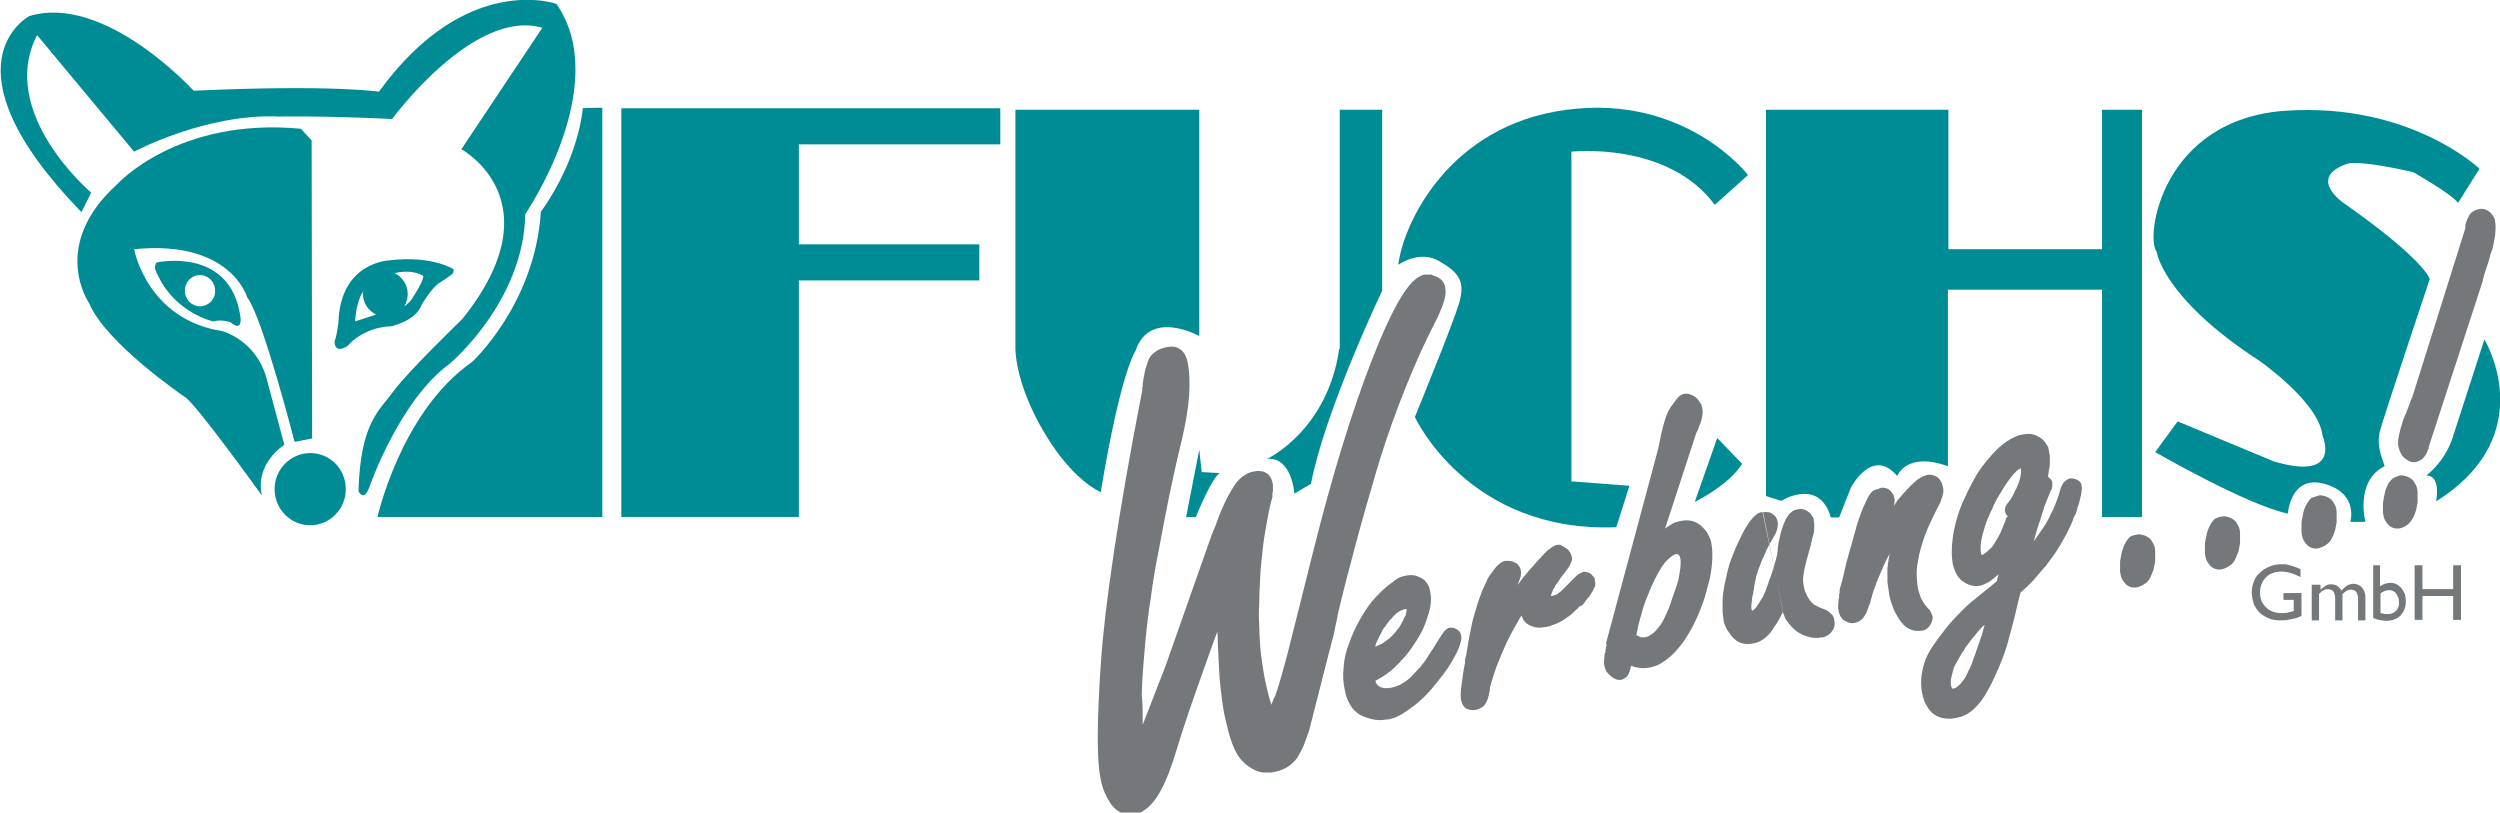 <?xml version="1.0" encoding="utf-8"?>
<!-- Generator: Adobe Illustrator 22.1.0, SVG Export Plug-In . SVG Version: 6.00 Build 0)  -->
<svg version="1.1" id="Ebene_1" xmlns="http://www.w3.org/2000/svg" xmlns:xlink="http://www.w3.org/1999/xlink" x="0px" y="0px"
	 viewBox="0 0 512.6 166.6" style="enable-background:new 0 0 512.6 166.6;" xml:space="preserve">
<style type="text/css">
	.st0{fill:#FFFFFF;}
	.st1{fill:#008C95;}
	.st2{fill-rule:evenodd;clip-rule:evenodd;fill:#75787B;}
	.st3{fill:#75787B;}
</style>
<g>
	<g>
		<path class="st1" d="M86.5,62.4c0,0,2.1-3.5,3.6-4.4c0,0,2.5-1.6,2.7-1.9c0.3-0.3,0.2-0.9,0.2-0.9c0,0-4.4-2.9-13.3-1.8
			c0,0-9.9,0.4-10.3,12.6c0,0-0.4,3.4-0.8,3.9c0,0-0.2,2.9,2.7,1c0,0,3-3.8,8.9-4C80.1,66.9,85.3,65.9,86.5,62.4z M86.8,56.6
			C86.9,56.2,86.8,56.6,86.8,56.6C86.8,56.6,86.8,56.6,86.8,56.6c0,0.1,0,0.3-0.1,0.5c-0.2,1.1-2,3.8-2,3.8
			c-0.4,0.8-1.1,1.4-1.8,1.9c0.4-0.7,0.7-1.6,0.7-2.5c0-1.9-1.1-3.5-2.7-4.3C84.9,55.1,86.8,56.6,86.8,56.6z M72.8,65.9
			c0.2-2.8,0.8-4.8,1.6-6.1c0,0.1,0,0.3,0,0.4c0,1.9,1.1,3.5,2.7,4.3C75.2,65.1,72.8,65.9,72.8,65.9z"/>
		<path class="st1" d="M63.6,92.9c-4,0-7.3,3.3-7.3,7.4c0,4.1,3.3,7.4,7.3,7.4c4,0,7.3-3.3,7.3-7.4C70.9,96.2,67.7,92.9,63.6,92.9z"
			/>
		<path class="st1" d="M110.9,43.4c-1.2,19-14.1,30.8-14.1,30.8C82.2,84.4,77.4,106,77.4,106h46.1l0-83.9c0,0-4,0-4,0.1
			C118.2,33.9,110.9,43.4,110.9,43.4z"/>
		<path class="st1" d="M58.3,91.2l-3.7-13.8c-2.2-7.7-9-9.5-9-9.5c-15.5-2.4-18.1-16.8-18.1-16.8c19.9-2,23.2,9.9,23.2,9.9
			c3.1,3.9,9.7,29.6,9.7,29.6l3.6-0.7l-0.1-61.1l-2.2-2.4c-25.2-2.4-37.6,11.3-37.6,11.3C10,50.4,18.3,62.2,18.3,62.2
			c3.4,8.2,19.6,19.2,19.6,19.2c2,1,15.8,20.2,15.8,20.2C52.2,95,58.3,91.2,58.3,91.2z"/>
		<path class="st1" d="M32.2,53.8c0,0-0.2,0-0.4,0.7c-0.2,0.7,0.7,2.2,0.7,2.2c3.6,7.5,11.2,9.2,11.2,9.2c1.9-0.5,3.6,0.2,3.6,0.2
			c2.5,2.1,2-1.1,2-1.1C47.3,50.5,32.2,53.8,32.2,53.8z M41,62.8c-1.7,0-3.1-1.4-3.1-3.2c0-1.8,1.4-3.2,3.1-3.2
			c1.7,0,3.1,1.4,3.1,3.2C44.2,61.3,42.8,62.8,41,62.8z"/>
		<path class="st1" d="M92.3,74.5c0,0,15.1-12.7,15.4-30.6c0,0,18-26.3,6.4-43.1c0,0-18.5-6.7-36.4,18c0,0-9.6-1.5-38-0.2
			c0,0-18.2-20-33.7-15.3c0,0-18.7,9.9,10.7,40.2l2-4c0,0-19.3-16.3-11.1-32.3l19.9,23.9c0,0,14.7-7.9,29.8-7.2
			c0,0,8.5-0.2,23.1,0.5c0,0,16.7-22.8,30.8-18.7L94.6,30.6c0,0,19.6,10.6,0.2,34.8c0,0-11.2,10.8-14.1,14.8
			c-2.9,4-6.8,6.4-7.2,20.5c0,0,1,2.3,2.2-0.7C75.7,99.9,81.9,82,92.3,74.5z"/>
		<path class="st1" d="M431.1,51.1h-31.6V22.5h-37.4v79.2l3.1,1c0,0,7.8-4.9,10.2,3.4h1.7l2.4-6.1c0,0,4.4-8.5,9.5-2.4
			c0,0,1.9-5.1,10.4-2V59.4h31.6V106h8.2V22.5h-8.2V51.1z"/>
		<path class="st1" d="M321.3,22.5C297,25.6,287.7,46,286.7,54.3c0,0,4.4-3.2,8.5-0.7c4.1,2.4,5.3,4.2,3.9,8.8
			c-1.4,4.6-9,23.1-9,23.1s10.9,23.8,41.3,22.6l2.7-8.5l-11.9-0.9l0-67.6c0,0,19.7-2.2,29.4,10.9l6.8-6.1
			C358.4,35.8,345.6,19.3,321.3,22.5z"/>
		<path class="st1" d="M488,88.3c1-3.6,10.2-31.1,10.2-31.1c0,0-1-3.9-17.7-15.6c0,0-7.5-5.1,0.7-8c0,0,1.7-1,13.6,1.7
			c0,0,7.8,4.4,9.2,6.3l4.4-7c0,0-14.2-13.6-39.7-11.9c-25.5,1.7-28.9,26-26.5,28.9c0,0,1.2,9.5,21.1,22.4c0,0,12.2,8.5,12.9,15.3
			c0,0,4.2,9.5-10,5.3l-19.7-8.2l-4.6,6.3c0,0,18.9,10.9,27.2,12.6c0,0,0.5-8,7.5-6.1c7.1,2,5.3,7.8,5.3,7.8l3.1,0
			c0,0-2.2-8.3,3.9-11.4C489.2,95.6,487,91.9,488,88.3z"/>
		<path class="st1" d="M509.4,69.6L502.8,90c-1.7,4.9-5.3,7.5-5.3,7.5c3.1,0,2,5.3,2,5.3C521.3,89.1,509.4,69.6,509.4,69.6z"/>
		<path class="st1" d="M245.9,92.2l-2.7,13.8l2,0c0,0,3.2-8,4.9-9l-3.7-0.2L245.9,92.2z"/>
		<polygon class="st1" points="127.4,106 163.8,106 163.8,57.5 200.8,57.5 200.8,50.1 163.8,50.1 163.8,29.6 205.1,29.6 205.1,22.2 
			127.4,22.2 		"/>
		<path class="st1" d="M245.9,22.5h-37.7V71c0,0-0.4,7.2,6.1,18c5.8,9.7,11.4,11.9,11.4,11.9c4.1-24.8,7.1-28.9,7.1-28.9
			c2.9-8.8,13.1-3.1,13.1-3.1V22.5z"/>
		<path class="st1" d="M347.5,102.9c0,0,7-3.4,9.7-7.8l-5.1-5.3L347.5,102.9z"/>
		<path class="st1" d="M274.6,71.5c-2.4,16.8-14.8,22.6-14.8,22.6c5.1-0.5,5.6,7.1,5.6,7.1l3.4-2c2.9-15.1,14.6-39.6,14.6-39.6V22.5
			h-8.7V71.5z"/>
	</g>
	<path class="st2" d="M494.5,81.8l10.9-34.7l0.1-0.4c0-0.1,0-0.1,0-0.2c0-0.1,0-0.1,0-0.2l0-0.2c0.1-0.3,0.2-0.6,0.3-0.9v0
		c0.1-0.3,0.3-0.6,0.4-0.9v0c0.2-0.4,0.5-0.7,0.8-0.9c0.3-0.2,0.7-0.4,1.2-0.5l0,0c0.4-0.1,0.8-0.1,1.2,0l0,0
		c0.4,0.1,0.8,0.3,1.1,0.6l0,0c0.3,0.2,0.5,0.5,0.7,0.8c0.2,0.3,0.3,0.6,0.4,0.9l0,0.1l0,0.1l0,0.1c0.1,0.4,0.1,0.8,0.1,1.3
		c0,0.4-0.1,0.9-0.1,1.5c-0.1,0.5-0.2,1-0.3,1.6c-0.1,0.5-0.2,1.1-0.4,1.6l-0.1,0.2c0,0.1-0.1,0.2-0.1,0.3l0,0
		c0,0.1-0.1,0.2-0.1,0.3l0,0l-0.1,0.4l0,0l-0.1,0.4l0,0c-0.1,0.3-0.2,0.8-0.4,1.3c-0.2,0.5-0.3,0.9-0.4,1.2l0,0
		c-0.1,0.3-0.2,0.7-0.3,1c-0.1,0.3-0.2,0.6-0.2,0.8l0,0.1L498,91.6c0,0.1,0,0.1,0,0.1l0,0c0,0.1,0,0.1,0,0.2l0,0
		c0,0.1,0,0.1-0.1,0.2l0,0c-0.1,0.2-0.2,0.5-0.3,0.7c-0.1,0.2-0.2,0.5-0.4,0.7l0,0c-0.4,0.6-1,1-1.7,1.2h0c-0.4,0.1-0.8,0.1-1.1,0
		c-0.4-0.1-0.7-0.3-1-0.5c-0.3-0.2-0.5-0.4-0.7-0.6l0,0c-0.2-0.2-0.4-0.5-0.5-0.8l0,0l-0.1-0.2l0,0c-0.1-0.1-0.1-0.2-0.1-0.3l0,0
		c0-0.1-0.1-0.2-0.1-0.3h0c0-0.1-0.1-0.2-0.1-0.3c-0.1-0.3-0.1-0.7-0.1-1.2c0-0.4,0.1-0.8,0.2-1.3c0.1-0.4,0.2-0.9,0.3-1.3
		c0.1-0.4,0.3-0.8,0.4-1.3c0-0.1,0.1-0.2,0.1-0.4l0,0c0-0.1,0.1-0.3,0.2-0.4c0-0.1,0.1-0.2,0.1-0.3h0c0-0.1,0.1-0.2,0.1-0.3l0.1-0.2
		c0.2-0.3,0.3-0.7,0.4-1c0.1-0.3,0.3-0.7,0.4-1c0.1-0.2,0.2-0.5,0.3-0.9c0.1-0.2,0.2-0.4,0.2-0.6L494.5,81.8z M492,97.5
		c0.4-0.1,0.8,0,1.2,0.1c0.4,0.1,0.8,0.3,1.1,0.5c0.3,0.2,0.6,0.5,0.8,0.9l0,0c0.2,0.3,0.4,0.7,0.5,1.1c0,0.2,0.1,0.4,0.1,0.7l0,0
		c0,0.2,0,0.5,0,0.7c0,0.2,0,0.5,0,0.7l0,0l0,0.7l0,0.1c-0.1,0.5-0.2,1.1-0.3,1.6c-0.2,0.5-0.3,1-0.6,1.5l0,0
		c-0.6,1.2-1.5,1.9-2.6,2.2c-0.4,0.1-0.9,0.1-1.3,0c-0.4-0.1-0.8-0.3-1.1-0.6c-0.3-0.3-0.5-0.6-0.7-0.9l0,0
		c-0.2-0.3-0.3-0.7-0.4-1.1v0c0-0.2-0.1-0.4-0.1-0.6c0-0.2,0-0.5,0-0.8c0-0.3,0-0.6,0-0.8c0-0.3,0-0.6,0.1-0.9l0-0.1
		c0.1-0.5,0.2-1,0.3-1.5l0,0c0.1-0.5,0.3-1,0.5-1.4c0.2-0.6,0.6-1,1-1.4C490.9,97.9,491.4,97.7,492,97.5L492,97.5z M438.2,109.6
		c0.4-0.1,0.8,0,1.2,0.1c0.4,0.1,0.8,0.3,1.1,0.5c0.3,0.2,0.6,0.5,0.8,0.9c0.2,0.3,0.4,0.7,0.5,1.1c0,0.2,0.1,0.4,0.1,0.7h0
		c0,0.2,0,0.5,0,0.7l0,0.7c0,0.2,0,0.5,0,0.7l0,0.1c-0.1,0.5-0.2,1.1-0.3,1.6l0,0c-0.2,0.5-0.4,1-0.6,1.5c-0.3,0.6-0.6,1.1-1.1,1.4
		c-0.5,0.4-1,0.6-1.6,0.8c-0.4,0.1-0.9,0.1-1.3,0c-0.4-0.1-0.8-0.3-1.1-0.6c-0.3-0.3-0.5-0.6-0.7-0.9v0c-0.2-0.3-0.3-0.7-0.4-1.1
		l0,0c0-0.2-0.1-0.4-0.1-0.6c0-0.2,0-0.5,0-0.8c0-0.3,0-0.6,0-0.9c0-0.3,0-0.6,0.1-0.9l0-0.1c0.1-0.5,0.2-1,0.3-1.5h0
		c0.2-0.5,0.3-1,0.6-1.5c0.3-0.6,0.6-1,1-1.4C437,109.9,437.5,109.7,438.2,109.6L438.2,109.6z M455.6,105.9c0.4-0.1,0.8,0,1.2,0.1
		c0.4,0.1,0.8,0.3,1.1,0.5c0.3,0.2,0.6,0.5,0.8,0.9c0.2,0.3,0.4,0.7,0.5,1.1c0,0.2,0.1,0.4,0.1,0.7c0,0.2,0,0.5,0,0.7
		c0,0.2,0,0.5,0,0.7v0l0,0.7l0,0.1c-0.1,0.5-0.2,1.1-0.3,1.6l0,0c-0.2,0.5-0.4,1-0.6,1.5c-0.3,0.6-0.6,1.1-1.1,1.4
		c-0.5,0.4-1,0.6-1.6,0.8c-0.4,0.1-0.9,0.1-1.3,0c-0.4-0.1-0.8-0.3-1.1-0.6c-0.3-0.3-0.5-0.6-0.7-0.9c-0.2-0.3-0.3-0.7-0.4-1.1v0
		c0-0.2-0.1-0.4-0.1-0.6c0-0.2,0-0.5,0-0.8c0-0.3,0-0.6,0-0.9c0-0.3,0-0.6,0.1-0.9l0-0.1c0.1-0.5,0.2-1,0.3-1.5l0,0
		c0.2-0.5,0.3-1,0.6-1.5c0.3-0.6,0.6-1,1-1.4l0,0C454.5,106.2,454.9,106,455.6,105.9L455.6,105.9z M475.4,101.6
		c0.4-0.1,0.8,0,1.2,0.1c0.4,0.1,0.8,0.3,1.1,0.5c0.3,0.2,0.6,0.5,0.8,0.9l0,0c0.2,0.3,0.4,0.7,0.5,1.1c0,0.2,0.1,0.4,0.1,0.7
		c0,0.2,0,0.5,0,0.7c0,0.2,0,0.4,0,0.7l0,0c0,0.2,0,0.5,0,0.7l0,0.1c-0.1,0.5-0.2,1.1-0.3,1.6l0,0c-0.2,0.5-0.3,1-0.6,1.5l0,0
		c-0.3,0.6-0.6,1.1-1.1,1.4c-0.5,0.4-1,0.6-1.6,0.8c-0.4,0.1-0.9,0.1-1.3,0c-0.4-0.1-0.8-0.3-1.1-0.6c-0.3-0.3-0.5-0.6-0.7-0.9l0,0
		c-0.2-0.3-0.3-0.7-0.4-1.1v0c0-0.2-0.1-0.4-0.1-0.6c0-0.2,0-0.5,0-0.8c0-0.3,0-0.6,0-0.9c0-0.3,0-0.6,0.1-0.9l0-0.1
		c0.1-0.5,0.2-1,0.3-1.5c0.1-0.5,0.3-1,0.6-1.5c0.3-0.6,0.6-1,1-1.4C474.3,102,474.8,101.8,475.4,101.6L475.4,101.6z M234.4,77.8
		L234.4,77.8L234.4,77.8L234.4,77.8z M234.4,77.8L234.4,77.8L234.4,77.8L234.4,77.8L234.4,77.8L234.4,77.8z M234.4,77.8L234.4,77.8
		L234.4,77.8L234.4,77.8z M234.4,77.8L234.4,77.8L234.4,77.8L234.4,77.8z M234.3,148.6l4.7-12.1h0l9.4-26.7l0,0l0.4-1l0,0l0.5-1.2
		l0,0l0.5-1.4l0,0l0.6-1.5l0,0c0.4-0.9,0.8-1.8,1.2-2.6c0.4-0.8,0.9-1.6,1.4-2.4c0.5-0.8,1.1-1.5,1.8-2c0.7-0.5,1.4-0.9,2.2-1
		c0.5-0.1,1-0.2,1.4-0.1c0.5,0,0.9,0.2,1.3,0.4c0.6,0.4,1,1,1.2,1.9c0.1,0.3,0.1,0.6,0.1,1c0,0.2,0,0.4,0,0.7h0c0,0.2,0,0.3-0.1,0.5
		c0,0.2,0,0.4,0,0.7l0,0c0,0.2,0,0.3-0.1,0.4c0,0.1,0,0.2-0.1,0.4h0c-0.4,1.5-0.7,3.1-1,4.8c-0.3,1.7-0.6,3.4-0.8,5.3
		c-0.2,1.8-0.4,3.6-0.5,5.5c-0.1,1.9-0.2,3.7-0.2,5.6v0c-0.1,1.5-0.1,3,0,4.4c0,1.4,0.1,2.9,0.2,4.3c0.1,1.4,0.3,2.8,0.5,4.1
		c0.2,1.3,0.4,2.6,0.7,3.8l0.4,1.7c0.1,0.3,0.1,0.5,0.2,0.8v0c0.1,0.2,0.1,0.5,0.2,0.7l0.3,0.9c0.1-0.3,0.2-0.6,0.3-0.8
		c0.1-0.4,0.3-0.7,0.5-1.1c0.5-1.4,1-3.1,1.5-4.9c0.5-1.9,1.1-3.9,1.6-6.1c0.6-2.2,1.2-4.9,2-7.9v0l2.6-10.4
		c3.9-15.6,7.9-28.7,12.1-39.5c2.1-5.4,4-9.5,5.7-12.4c1.8-3.1,3.5-4.8,5.1-5.1l0,0c0.1,0,0.2,0,0.3,0l0.4,0c0.2,0,0.4,0,0.6,0
		c0.2,0,0.3,0.1,0.5,0.2c0.2,0.1,0.4,0.1,0.6,0.2c0.2,0.1,0.4,0.2,0.7,0.4c0.3,0.2,0.5,0.4,0.7,0.7c0.2,0.3,0.3,0.6,0.4,1l0,0
		c0.1,0.4,0.1,0.8,0.1,1.2c0,0.4-0.1,0.9-0.2,1.3c-0.1,0.5-0.3,1-0.5,1.6c-0.2,0.5-0.5,1.2-0.8,1.9l0,0l-2.1,4.2l0,0
		c-2.2,4.5-4.1,9.1-5.9,13.8c-1.8,4.7-3.4,9.4-4.8,14.2c-1.4,4.8-2.8,9.6-4.1,14.5c-1.3,4.9-2.6,9.7-3.7,14.5
		c-0.1,0.6-0.2,1.3-0.4,2c-0.1,0.6-0.3,1.3-0.4,2c-0.2,0.8-0.4,1.4-0.5,1.9c-0.1,0.5-0.3,1.1-0.5,1.9l0,0l-3.8,14.9
		c-0.1,0.5-0.3,1.3-0.5,1.7c-0.3,0.9-0.6,1.7-0.9,2.5c-0.4,0.8-0.8,1.6-1.2,2.3c-0.5,0.8-1.2,1.4-2,2h0c-0.8,0.5-1.8,0.9-2.9,1.1
		c-0.1,0-0.3,0.1-0.5,0.1l0,0c-0.2,0-0.3,0-0.5,0c-0.2,0-0.3,0-0.5,0l0,0c-0.2,0-0.3,0-0.5,0c-0.8,0-1.5-0.3-2.3-0.7
		c-0.7-0.4-1.5-0.9-2.2-1.7c-0.8-0.8-1.4-1.9-2-3.4c-0.6-1.5-1-3.3-1.5-5.4c-0.3-1.2-0.5-2.7-0.7-4.2h0c-0.2-1.6-0.4-3.2-0.5-5
		c-0.1-1.8-0.2-3.8-0.3-6c0-0.8,0-1.6-0.1-2.5c-1.7,4.6-3.1,8.7-4.4,12.3c-1.7,4.8-3,8.8-4,12.1c-1,3.3-2,6-3.1,8
		c-1.1,2.1-2.3,3.5-3.6,4.3c-0.1,0.1-0.2,0.1-0.3,0.2l0,0c-0.1,0.1-0.2,0.1-0.4,0.2v0c-0.1,0.1-0.3,0.1-0.4,0.1h0
		c-0.1,0-0.3,0.1-0.4,0.1c-1.1,0.2-2,0.2-2.9-0.1c-0.9-0.3-1.6-0.9-2.2-1.7c-0.5-0.7-1-1.6-1.4-2.5c-0.4-0.9-0.7-2-0.9-3.2
		c-0.7-3.5-0.7-11.2,0.1-23.1c0.4-6,1.3-13.7,2.7-23c1.4-9.3,3.3-20.4,5.8-33.1c0-0.1,0-0.2,0-0.4l0,0c0-0.2,0-0.3,0.1-0.4l0,0
		l0-0.3l0-0.3l0-0.1l0.1-0.4l0-0.2c0.1-0.7,0.3-1.4,0.4-2.1c0.2-0.7,0.4-1.3,0.6-1.9l0,0c0.3-0.8,0.8-1.4,1.4-1.8
		c0.6-0.5,1.4-0.8,2.3-1c0.6-0.1,1.1-0.2,1.6-0.1c0.6,0.1,1,0.3,1.4,0.6c0.4,0.3,0.7,0.7,0.9,1.1c0.2,0.4,0.4,0.9,0.5,1.4
		c0.4,2,0.5,4.4,0.3,7.1c-0.2,2.6-0.7,5.6-1.5,9c-0.8,3.2-1.6,6.8-2.4,10.6c-0.8,3.9-1.6,8-2.4,12.4v0c-0.6,2.9-1.1,5.9-1.5,9
		c-0.5,3.1-0.9,6.4-1.2,9.7c-0.3,3.4-0.6,6.8-0.7,10.4C234.3,144.1,234.3,146.3,234.3,148.6z M282,132.6c0.5-0.2,1-0.5,1.5-0.7
		c0.6-0.4,1.1-0.8,1.6-1.2c0.5-0.5,1-1,1.4-1.6l0,0c0.1-0.1,0.1-0.1,0.2-0.2c0.1-0.1,0.1-0.2,0.2-0.3c0.2-0.3,0.3-0.5,0.5-0.8
		c0-0.1,0.1-0.3,0.2-0.4c0.1-0.2,0.2-0.3,0.2-0.5l0,0l0.2-0.4h0l0.2-0.3c0-0.1,0.1-0.3,0.1-0.4c0-0.1,0-0.3,0.1-0.5
		c0-0.1,0-0.2,0-0.3l0-0.1c-0.1,0-0.3,0-0.4,0c-0.2,0.1-0.5,0.2-0.8,0.3c-0.6,0.3-1.2,0.8-1.7,1.4c-0.1,0.2-0.3,0.3-0.4,0.4
		c-0.1,0.2-0.3,0.3-0.4,0.5c-0.1,0.2-0.2,0.3-0.4,0.5l0,0c-0.1,0.2-0.2,0.4-0.3,0.5l-0.1,0.1c-0.1,0.1-0.2,0.2-0.3,0.4
		c-0.1,0.1-0.2,0.3-0.2,0.4l0,0c-0.1,0.2-0.2,0.3-0.3,0.6c-0.1,0.2-0.2,0.3-0.3,0.5l0,0c-0.2,0.5-0.4,0.9-0.6,1.3
		C282.1,132.1,282,132.3,282,132.6z M288.4,118c0.7-0.1,1.2-0.1,1.7,0c0.5,0.1,0.8,0.3,1.3,0.5c0.5,0.3,0.9,0.6,1.2,1.1v0
		c0.3,0.4,0.5,0.9,0.6,1.5c0.1,0.5,0.2,1,0.2,1.5c0,0.5,0,1.1-0.1,1.6c-0.1,0.6-0.2,1.1-0.4,1.7c-0.2,0.6-0.4,1.2-0.6,1.8l0,0
		c-0.4,1.1-1,2.3-1.7,3.4c-0.7,1.1-1.5,2.3-2.4,3.4l0,0c-1,1.1-2,2.2-3.1,3.1c-1,0.8-2,1.4-3.1,2c0.1,0.3,0.2,0.6,0.4,0.8
		c0.2,0.2,0.4,0.4,0.7,0.5c0.3,0.1,0.6,0.2,1,0.2c0.4,0,0.8,0,1.2-0.1c0.8-0.2,1.5-0.4,2.1-0.8c0.7-0.4,1.3-0.8,1.9-1.4
		c0.6-0.6,1.2-1.3,1.8-1.9c0.5-0.7,1.1-1.3,1.5-2l0,0c0.4-0.7,0.8-1.3,1.3-2c0.4-0.7,0.8-1.3,1.1-1.8l0,0c0.4-0.6,0.7-1.1,1-1.5
		c0.4-0.5,0.8-0.8,1.2-0.9l0,0l0.1,0l0,0l0,0l0.2,0c0.2,0,0.5,0,0.7,0.1l0,0c0.2,0.1,0.4,0.2,0.6,0.3l0,0c0.3,0.2,0.5,0.4,0.6,0.6
		l0,0c0.1,0.2,0.2,0.5,0.2,0.8l0,0c0.1,0.4,0,0.9-0.2,1.5c-0.1,0.5-0.4,1.1-0.7,1.8c-0.3,0.6-0.7,1.3-1.1,2
		c-0.4,0.7-0.9,1.4-1.4,2.1l0,0c-0.4,0.6-0.9,1.1-1.3,1.7c-0.5,0.6-0.9,1.1-1.4,1.7c-0.5,0.6-1,1.1-1.6,1.7l0,0
		c-0.5,0.5-1.1,1-1.7,1.5l0,0c-0.9,0.7-1.8,1.3-2.7,1.9c-0.5,0.3-1,0.5-1.4,0.7c-0.5,0.2-1,0.3-1.4,0.4l-0.1,0h0l-0.1,0l-0.1,0
		c-1,0.2-2,0.2-2.9,0c-0.9-0.2-1.8-0.5-2.6-0.9c-0.8-0.5-1.5-1.1-2-2c-0.5-0.8-0.9-1.7-1.1-2.8c-0.4-1.7-0.5-3.4-0.3-5
		c0.1-1.7,0.5-3.4,1.2-5.1c0.6-1.7,1.3-3.2,2.1-4.6c0.8-1.4,1.6-2.7,2.6-3.9l0,0c0.6-0.7,1.2-1.3,1.7-1.8c0.6-0.6,1.2-1.1,1.7-1.5
		c0.3-0.2,0.5-0.4,0.7-0.5c0.7-0.6,1.1-0.9,2-1.2l0.1,0L288.4,118z M323.8,124.4c-0.2,0.2-0.4,0.5-0.7,0.7c-0.5,0.5-0.9,0.9-1.5,1.3
		c-0.5,0.4-1.1,0.8-1.7,1.1c-0.5,0.3-1.1,0.5-1.7,0.7c-0.1,0-0.2,0.1-0.2,0.1l0,0c-0.1,0.1-0.3,0.1-0.4,0.1h0l-0.4,0.1
		c-0.6,0.1-1.1,0.2-1.6,0.2c-0.5,0-1-0.1-1.5-0.3c-0.6-0.2-1.1-0.5-1.5-1v0c-0.3-0.3-0.5-0.8-0.6-1.2c-0.3,0.4-0.6,0.9-0.8,1.3l0,0
		c-0.8,1.4-1.6,2.8-2.3,4.3c-0.7,1.5-1.3,3-1.9,4.5c-0.6,1.5-1,3-1.5,4.6l0,0.1c0,0,0,0.1,0,0.2h0c0,0.1,0,0.1,0,0.2
		c0,0.2-0.1,0.4-0.1,0.5c0,0.1-0.1,0.3-0.1,0.4c-0.1,0.3-0.1,0.6-0.2,0.9l0,0c-0.1,0.3-0.3,0.6-0.4,0.9c-0.2,0.4-0.5,0.7-0.8,0.9
		c-0.3,0.2-0.7,0.4-1.1,0.5h0c-0.3,0.1-0.7,0.1-1,0.1c-0.3,0-0.6-0.1-0.9-0.2c-0.7-0.3-1.1-0.9-1.3-1.8c-0.1-0.3-0.1-0.8-0.1-1.4
		c0-0.5,0.1-1.2,0.2-1.9c0.1-0.7,0.2-1.4,0.3-2.2c0.1-0.6,0.2-1.4,0.4-2.2c0-0.1,0-0.2,0-0.3c0-0.2,0-0.3,0-0.4v0
		c0-0.1,0.1-0.3,0.1-0.4c0-0.1,0.1-0.2,0.1-0.3c0.1-0.6,0.2-1.2,0.3-1.8c0.1-0.6,0.2-1.2,0.3-1.8l0.3-1.5v0l0.2-1
		c0.1-0.6,0.3-1.4,0.6-2.4c0.2-0.5,0.3-1.1,0.5-1.7c0.2-0.7,0.4-1.2,0.6-1.8l0,0c0.2-0.4,0.3-0.8,0.4-1.1l0,0
		c0.2-0.4,0.3-0.8,0.5-1.1c0.1-0.3,0.3-0.7,0.5-1.1c0.1-0.3,0.3-0.7,0.5-1l0.1-0.1c0.2-0.4,0.5-0.7,0.7-1c0.2-0.3,0.5-0.6,0.7-0.9
		c0.3-0.3,0.6-0.6,0.9-0.8c0.3-0.2,0.7-0.4,1-0.4l0.2,0l0.2,0l0.3,0c0.2,0,0.5,0.1,0.7,0.1c0.2,0.1,0.4,0.2,0.6,0.3l0,0
		c0.3,0.1,0.5,0.3,0.7,0.6l0,0c0.2,0.2,0.3,0.5,0.4,0.8c0.1,0.4,0.1,0.9,0,1.4c-0.1,0.4-0.3,0.9-0.5,1.4l-0.1,0.3l0,0
		c0.1-0.1,0.2-0.2,0.3-0.4l0,0c0.1-0.1,0.2-0.2,0.3-0.4l0,0c0.1-0.1,0.2-0.3,0.3-0.4c0.1-0.1,0.2-0.3,0.3-0.4l0.1-0.1
		c0.6-0.7,1.2-1.5,1.9-2.2c0.6-0.7,1.2-1.4,1.8-2c0.6-0.7,1.1-1.2,1.6-1.5l0,0c0.5-0.4,1-0.7,1.5-0.8h0c0.1,0,0.2,0,0.3,0v0
		c0.1,0,0.2,0,0.2,0l0,0c0.1,0,0.2,0,0.3,0.1l0,0c0.1,0,0.1,0,0.1,0.1c0.1,0,0.3,0.1,0.4,0.2l0,0c0.2,0.1,0.3,0.2,0.5,0.3
		c0.1,0.1,0.3,0.2,0.4,0.3c0.1,0.1,0.2,0.2,0.3,0.4l0.1,0.1l0.1,0.2l0,0l0.1,0.2l0,0c0,0.1,0.1,0.2,0.1,0.3l0,0
		c0,0.1,0.1,0.2,0.1,0.3c0.1,0.4,0,0.8-0.2,1.2c-0.1,0.3-0.3,0.7-0.6,1.1c-0.3,0.4-0.5,0.7-0.8,1.1c-0.3,0.4-0.6,0.7-0.9,1.2l0,0
		c-0.1,0.1-0.1,0.2-0.2,0.3h0c-0.1,0.1-0.1,0.2-0.2,0.3c-0.1,0.2-0.2,0.3-0.3,0.4c-0.1,0.1-0.2,0.2-0.2,0.3
		c-0.1,0.3-0.3,0.5-0.4,0.7l0,0c-0.1,0.2-0.2,0.5-0.3,0.7l0,0c-0.1,0.3-0.2,0.6-0.2,0.7l0,0l0,0h0c0,0,0.1,0,0.1,0
		c0.2,0,0.3-0.1,0.5-0.1l0,0c0.2-0.1,0.3-0.1,0.5-0.2c0.2-0.1,0.4-0.2,0.6-0.4c0.2-0.1,0.4-0.3,0.5-0.4c0.2-0.2,0.4-0.4,0.6-0.6
		l0.3-0.3l0,0l0.3-0.3l0,0l1.6-1.6c0.3-0.3,0.5-0.5,0.7-0.6h0c0.3-0.2,0.6-0.3,0.8-0.4l0,0c0.2-0.1,0.5-0.1,0.7,0
		c0.3,0,0.5,0.1,0.7,0.2c0.2,0.1,0.4,0.2,0.5,0.4l0,0c0.1,0.1,0.2,0.2,0.3,0.3l0.1,0.1l0,0c0.1,0.2,0.2,0.3,0.2,0.5l0,0l0,0.2v0
		c0,0.1,0,0.3,0.1,0.4l0,0v0c0,0.1,0,0.3,0,0.4c0,0.3-0.1,0.6-0.3,0.9c-0.1,0.1-0.1,0.3-0.2,0.4c-0.1,0.2-0.2,0.4-0.3,0.5l0,0
		c-0.1,0.2-0.2,0.3-0.3,0.5c-0.1,0.2-0.2,0.3-0.4,0.5l0,0c-0.1,0.1-0.2,0.2-0.3,0.4l0,0c-0.1,0.1-0.2,0.2-0.3,0.4l0,0
		c-0.1,0.1-0.2,0.3-0.3,0.4c-0.1,0.1-0.2,0.2-0.3,0.3L323.8,124.4z M335.5,130.2c0.1,0.1,0.1,0.1,0.2,0.1c0.2,0.1,0.4,0.2,0.6,0.3
		c0.2,0.1,0.4,0.1,0.6,0.1c0.2,0,0.4,0,0.7-0.1c0.4-0.1,0.7-0.3,1.1-0.6l0,0c0.5-0.3,0.9-0.8,1.4-1.4c0.5-0.6,1-1.4,1.4-2.4
		c0.5-1,1-2.2,1.4-3.6l0,0c0.4-1,0.7-2,1-2.9c0.3-0.9,0.4-1.7,0.5-2.3c0.1-0.7,0.2-1.3,0.2-1.8c0-0.5,0-0.9-0.1-1.2
		c0-0.2-0.1-0.4-0.2-0.5l0,0c0-0.1-0.1-0.2-0.2-0.2c-0.1-0.1-0.2-0.1-0.4-0.1c-0.2,0-0.4,0.1-0.5,0.2c-0.2,0.1-0.4,0.2-0.5,0.3
		c-0.4,0.3-0.8,0.7-1.2,1.1c-0.4,0.5-0.8,1-1.1,1.6c-0.4,0.6-0.7,1.3-1.1,2c-0.3,0.7-0.7,1.4-1,2.2c-0.3,0.7-0.6,1.5-0.9,2.2l0,0
		c-0.3,0.8-0.5,1.5-0.7,2.2c-0.2,0.7-0.4,1.4-0.6,2.1c-0.2,0.7-0.3,1.4-0.4,1.9C335.6,129.7,335.6,130,335.5,130.2z M329.3,131.9
		L340,92c0.4-2.1,0.8-3.9,1.2-5.3c0.4-1.5,0.9-2.6,1.4-3.3c0.5-0.7,0.9-1.2,1.2-1.6c0.4-0.5,0.8-0.8,1.1-0.9l0.2-0.1
		c0.8-0.2,1.5,0,2.2,0.4c0.3,0.2,0.6,0.4,0.8,0.7l0,0c0.2,0.2,0.3,0.4,0.5,0.7c0,0,0.1,0.1,0.1,0.1l0,0c0.1,0.1,0.2,0.3,0.2,0.5l0,0
		l0.1,0.3c0,0.2,0.1,0.4,0.1,0.6c0,0.2,0,0.4,0,0.6c0,0.4-0.1,0.8-0.2,1.2c0,0.2-0.1,0.3-0.1,0.4c0,0.1-0.1,0.3-0.1,0.4l0,0
		c-0.1,0.1-0.1,0.3-0.2,0.4l0,0c0,0.1-0.1,0.2-0.1,0.3c0,0.1-0.1,0.3-0.2,0.5l0,0c-0.1,0.2-0.1,0.4-0.2,0.5l-0.2,0.4l-0.1,0.3
		l-6.3,19.3c0.1-0.1,0.2-0.2,0.4-0.3c0.4-0.3,0.9-0.6,1.3-0.8l0,0c0.1-0.1,0.3-0.1,0.4-0.2c0.1,0,0.2-0.1,0.4-0.1l0,0
		c0.1,0,0.2-0.1,0.4-0.1l0,0c0.1,0,0.3-0.1,0.4-0.1c1.6-0.3,3,0,4.2,1.1c0.5,0.5,1,1,1.3,1.6c0.3,0.6,0.6,1.2,0.7,1.9
		c0.1,0.6,0.2,1.3,0.2,2.1c0,0.7,0,1.5-0.1,2.4c-0.1,0.9-0.2,1.7-0.4,2.6c-0.2,0.8-0.4,1.7-0.7,2.7l0,0c-0.3,1.3-0.8,2.6-1.3,3.9
		c-0.5,1.3-1.1,2.5-1.7,3.7c-0.7,1.2-1.4,2.4-2.1,3.3l0,0c-0.8,1-1.5,1.8-2.4,2.6c-0.3,0.2-0.6,0.5-0.9,0.7l0,0
		c-0.3,0.2-0.6,0.4-0.9,0.6c-0.3,0.2-0.6,0.3-1,0.5l0,0c-0.3,0.1-0.7,0.2-1,0.3c-0.5,0.1-1,0.2-1.4,0.2c-0.5,0-0.9,0-1.4-0.1h0
		c-0.5-0.1-0.9-0.2-1.4-0.4l0,0h0l0,0.1c-0.1,0.5-0.2,1-0.4,1.4c-0.1,0.4-0.4,0.7-0.6,0.9c-0.3,0.2-0.6,0.4-1,0.5l0,0l-0.1,0v0
		l-0.1,0l-0.2,0c-0.3,0-0.5,0-0.8-0.2c-0.2-0.1-0.5-0.2-0.7-0.4c-0.4-0.3-0.8-0.7-1.1-1.1l-0.2-0.4c0-0.1-0.1-0.2-0.1-0.3h0
		c0-0.1-0.1-0.2-0.1-0.3v0c0-0.2-0.1-0.4-0.1-0.6v0c0-0.2,0-0.4,0-0.6l0.1-1c0-0.1,0-0.2,0-0.3c0-0.1,0-0.2,0.1-0.3h0l0.1-0.2
		c0-0.1,0-0.3,0-0.4v0c0-0.2,0.1-0.4,0.1-0.6c0-0.1,0.1-0.2,0.1-0.3c0-0.1,0-0.1,0-0.2l0,0L329.3,131.9z M324.9,119.1L324.9,119.1
		L324.9,119.1L324.9,119.1z M320.1,114.3L320.1,114.3L320.1,114.3z M319.1,113.5L319.1,113.5L319.1,113.5L319.1,113.5z M361.5,105
		l0.9,0c0.3,0,0.6,0.1,0.9,0.3c0.3,0.2,0.6,0.4,0.8,0.7c0.2,0.3,0.3,0.6,0.4,1c0.1,0.5,0,1.1-0.2,1.8c-0.2,0.6-0.6,1.3-1.1,2.1
		c-0.4,0.7-0.9,1.6-1.3,2.6c-0.5,1-0.9,2.1-1.4,3.4h0l-0.3,0.9c-0.1,0.2-0.1,0.3-0.1,0.4c-0.1,0.2-0.1,0.3-0.1,0.5l0,0l-0.1,0.4h0
		l-0.1,0.5h0l-0.1,0.6l0,0l-0.1,0.6l0,0.1c0,0.1,0,0.2-0.1,0.3c0,0.1,0,0.2,0,0.3h0c0,0.1,0,0.3-0.1,0.4v0c0,0.1,0,0.3-0.1,0.4l0,0
		c0,0.3-0.1,0.6-0.1,0.8l0,0c0,0.3,0,0.5-0.1,0.8c0,0.2,0,0.5,0,0.7c0,0.2,0,0.3,0.1,0.5l0,0l0,0l0,0c0,0,0.1,0.1,0.1,0.1l0,0
		c0.1,0,0.2-0.1,0.3-0.2c0.2-0.1,0.3-0.3,0.5-0.5l0,0c0.2-0.3,0.4-0.6,0.6-0.9c0.2-0.3,0.4-0.7,0.7-1.1l0,0c0.2-0.3,0.3-0.6,0.4-0.9
		c0.2-0.3,0.3-0.7,0.4-1c0.1-0.3,0.3-0.7,0.4-1.1c0.1-0.3,0.2-0.7,0.4-1.1l0,0c0.2-0.6,0.4-1.2,0.6-1.8c0.2-0.6,0.3-1.2,0.5-1.7
		c0.1-0.6,0.3-1,0.3-1.4l0,0c0.1-0.4,0.1-0.7,0.1-0.9l0,0c0-0.4,0.1-0.8,0.2-1.4c0.1-0.3,0.1-0.6,0.2-0.9c0.1-0.3,0.1-0.6,0.2-0.9
		l0,0c0.1-0.5,0.3-1,0.5-1.6l0,0c0.2-0.5,0.4-1,0.6-1.4c0.3-0.5,0.6-1,1-1.3l0,0c0.4-0.4,0.9-0.6,1.5-0.7c0.7-0.1,1.3,0,1.9,0.4
		c0.3,0.2,0.5,0.4,0.7,0.6l0,0c0.1,0.2,0.3,0.4,0.4,0.6l0,0c0.1,0.2,0.2,0.3,0.2,0.5l0,0.2c0.1,0.5,0.1,1.1,0.1,1.6
		c0,0.5-0.1,1.1-0.3,1.7c-0.2,0.7-0.3,1.2-0.4,1.7c-0.1,0.5-0.3,1.1-0.5,1.8l0,0.1c-0.2,0.6-0.4,1.2-0.5,1.8
		c-0.2,0.6-0.3,1.2-0.4,1.8c-0.1,0.6-0.2,1.1-0.2,1.7c0,0.5,0.1,1.1,0.2,1.6c0.1,0.5,0.3,1,0.5,1.4c0.2,0.4,0.4,0.8,0.7,1.2
		c0.2,0.3,0.5,0.6,0.9,0.9c0.4,0.2,0.8,0.4,1.2,0.6v0c0.3,0.1,0.5,0.2,0.8,0.3l0,0c0.3,0.1,0.5,0.2,0.8,0.4v0
		c0.3,0.2,0.6,0.5,0.9,0.8c0.2,0.3,0.4,0.7,0.4,1.1c0.1,0.4,0.1,0.9,0,1.3c-0.1,0.4-0.3,0.8-0.6,1.1c-0.2,0.3-0.5,0.5-0.8,0.7h0
		c-0.3,0.2-0.6,0.3-1,0.4l-0.1,0l-0.1,0l-0.1,0l-0.2,0l-0.2,0.1l-0.1,0c-0.5,0-1.1,0-1.6-0.1c-0.5-0.1-1.1-0.3-1.6-0.5
		c-0.6-0.3-1-0.5-1.5-0.9c-0.4-0.3-0.8-0.7-1.2-1.2c-0.2-0.3-0.5-0.6-0.7-0.9c-0.2-0.3-0.4-0.7-0.5-1.1c-0.1-0.2-0.2-0.4-0.2-0.5
		L361.5,105z M365.6,125.4c-0.1,0.2-0.2,0.4-0.3,0.6c-0.3,0.6-0.6,1.2-1,1.8c-0.4,0.6-0.8,1.2-1.2,1.8c-0.5,0.6-1,1.1-1.6,1.5
		c-0.6,0.4-1.2,0.7-1.9,0.8c-1.8,0.4-3.2,0-4.3-1.2c-0.5-0.5-0.8-1.1-1.2-1.6c-0.3-0.6-0.6-1.2-0.7-1.9l0,0l0-0.1l0-0.1
		c-0.1-0.6-0.2-1.1-0.2-1.8c0-0.6,0-1.3,0-2c0-0.7,0.1-1.4,0.2-2.1c0.1-0.7,0.2-1.4,0.4-2.1c0.2-0.8,0.3-1.5,0.5-2.2
		c0.2-0.8,0.4-1.5,0.7-2.2c0.5-1.4,1.1-2.8,1.7-4l0,0c0.3-0.7,0.7-1.4,1-2c0.4-0.6,0.7-1.2,1.1-1.7c0.4-0.5,0.8-1,1.2-1.3l0,0
		c0.5-0.4,0.9-0.6,1.4-0.6L365.6,125.4z M359.3,125.2L359.3,125.2L359.3,125.2C359.4,125.2,359.3,125.2,359.3,125.2z M387.2,100.3
		c0.3,0.2,0.6,0.5,0.8,0.8c0.2,0.3,0.4,0.6,0.4,1l0,0c0.1,0.3,0.1,0.7,0,1.1c0,0.2,0,0.4-0.1,0.6l0.3-0.5l0,0
		c0.1-0.2,0.3-0.4,0.4-0.6c0.1-0.2,0.3-0.4,0.5-0.6l0,0c0.5-0.6,0.9-1.1,1.4-1.6c0.5-0.5,0.9-1,1.4-1.4c0.5-0.5,1-0.9,1.4-1.1
		c0.5-0.3,1-0.5,1.4-0.6c0.4-0.1,0.8-0.1,1.1,0c0.4,0.1,0.7,0.2,1.1,0.5c0.3,0.2,0.5,0.5,0.7,0.9c0.2,0.3,0.3,0.7,0.4,1.1h0
		c0.1,0.5,0.1,1.1-0.1,1.8c-0.2,0.6-0.4,1.3-0.8,2c-0.4,0.7-0.7,1.4-1.1,2.2c-0.4,0.8-0.8,1.7-1.2,2.6l0,0c-0.4,0.9-0.7,1.8-1,2.7
		l0,0c-0.3,1-0.6,2-0.8,3.1c-0.2,1-0.4,2.1-0.4,3.2c0,1.1,0.1,2.2,0.3,3.4c0.1,0.3,0.5,1.6,0.6,1.8c0.2,0.3,0.3,0.5,0.4,0.7
		c0.1,0.2,0.3,0.4,0.4,0.6c0.2,0.2,0.3,0.4,0.4,0.5c0.1,0.1,0.3,0.3,0.4,0.4c0.2,0.2,0.3,0.4,0.4,0.6c0.1,0.2,0.2,0.5,0.3,0.7l0,0
		c0.1,0.3,0.1,0.7,0,1c-0.1,0.3-0.2,0.6-0.4,0.9c-0.2,0.3-0.4,0.6-0.7,0.8l0,0c-0.3,0.2-0.6,0.4-1,0.4c-0.7,0.1-1.4,0.1-2-0.1
		c-0.6-0.2-1.2-0.5-1.7-1c-0.4-0.4-0.8-0.9-1.1-1.4c-0.3-0.5-0.6-1-0.9-1.6l0,0c-0.1-0.2-0.2-0.5-0.3-0.8c-0.1-0.3-0.2-0.5-0.3-0.8
		c-0.2-0.6-0.3-1.1-0.4-1.5c0-0.2-0.1-0.5-0.1-0.7v0c0-0.2-0.1-0.5-0.1-0.7l0,0l-0.1-0.7l0,0l-0.1-0.7v0c0-0.9,0-1.8,0-2.7
		c0.1-0.9,0.2-1.8,0.4-2.8l0.1-0.3c-0.4,0.7-0.8,1.4-1.1,2.1c-0.5,1.2-1,2.3-1.5,3.5c-0.4,1.1-0.9,2.3-1.2,3.6l-0.2,0.7
		c0,0.2-0.1,0.4-0.2,0.6c-0.1,0.2-0.1,0.3-0.2,0.5c-0.1,0.3-0.2,0.6-0.3,0.9c-0.1,0.3-0.3,0.6-0.5,0.9c-0.2,0.4-0.5,0.7-0.8,0.9
		c-0.3,0.2-0.7,0.4-1.1,0.5c-0.4,0.1-0.8,0.1-1.2,0c-0.4-0.1-0.7-0.3-1.1-0.5c-0.3-0.2-0.5-0.5-0.7-0.8c-0.2-0.3-0.3-0.7-0.4-1h0
		c0-0.2-0.1-0.4-0.1-0.7c0-0.2,0-0.5,0-0.7l0.1-1.2l0.1-0.3c0,0,0-0.1,0-0.1c0,0,0-0.1,0-0.1l0,0c0-0.1,0-0.3,0-0.4
		c0-0.1,0-0.2,0.1-0.3l0-0.3c0-0.2,0-0.3,0-0.4v0c0-0.1,0.1-0.3,0.1-0.4l0,0c0-0.1,0.1-0.2,0.1-0.3c0.1-0.3,0.2-0.8,0.4-1.4l0,0
		l0.5-2.2c0.2-0.9,0.4-1.8,0.7-2.7c0.3-1,0.5-1.9,0.8-2.8l0-0.1c0.1-0.2,0.2-0.5,0.2-0.7c0.1-0.2,0.1-0.5,0.2-0.7l0,0l0.2-0.7h0
		l0.2-0.7l0-0.1c0.3-1,0.6-1.8,0.9-2.7c0.3-0.8,0.6-1.6,1-2.3l0,0l0-0.1v0c0.8-1.6,1.2-2.5,2.5-2.7l0.2,0
		C385.3,99.9,386.5,99.9,387.2,100.3L387.2,100.3z M411.7,105.9l-0.1-0.1c-0.3-0.3-0.4-0.6-0.5-0.9c-0.1-0.6,0.1-1.2,0.6-1.8
		c0.2-0.2,0.4-0.5,0.6-0.8c0.2-0.3,0.4-0.6,0.5-0.9c0.2-0.3,0.3-0.7,0.5-1c0.2-0.3,0.3-0.6,0.4-0.9l0,0c0.2-0.4,0.3-0.7,0.4-1.1
		c0.1-0.3,0.2-0.7,0.2-1c0.1-0.3,0.1-0.6,0.1-0.8c0-0.2,0-0.4,0-0.5l0,0l-0.1,0c-0.2,0-0.4,0.1-0.6,0.3c-0.3,0.2-0.6,0.6-1,1
		c-0.4,0.5-0.8,1-1.2,1.6c-0.4,0.6-0.8,1.2-1.2,1.9l0,0c-0.3,0.4-0.5,0.9-0.8,1.3c-0.3,0.5-0.5,1-0.7,1.4c-0.2,0.5-0.4,1-0.7,1.5
		c-0.2,0.5-0.4,1-0.6,1.4l0,0c-0.3,0.7-0.5,1.4-0.7,2.1c-0.2,0.7-0.4,1.3-0.5,1.9c-0.1,0.6-0.2,1.2-0.2,1.6c0,0.5,0,0.9,0.1,1.3
		c0,0.1,0.1,0.3,0.1,0.3c0,0,0,0.1,0,0.1l0,0c0,0,0,0,0.1,0c0.2-0.1,0.4-0.2,0.7-0.4l0,0c0.3-0.3,0.7-0.6,1.1-1v0
		c0.4-0.4,0.8-1,1.1-1.6l0,0c0.4-0.6,0.8-1.3,1.1-2.1l0.7-1.7c0.1-0.3,0.2-0.6,0.3-0.9L411.7,105.9z M400.7,141.1
		c0.2,0,0.4-0.1,0.5-0.2c0.2-0.2,0.5-0.4,0.7-0.6v0c0.3-0.3,0.5-0.7,0.8-1c0.3-0.4,0.5-0.8,0.7-1.3l0,0c0.2-0.4,0.4-0.8,0.6-1.2h0
		c0.2-0.4,0.3-0.8,0.5-1.3l0.5-1.4l0,0l0.5-1.4c0.3-0.8,0.5-1.6,0.8-2.3c0.2-0.8,0.4-1.5,0.6-2.2h0l0-0.1c-0.3,0.3-0.5,0.5-0.8,0.8
		c-0.4,0.4-0.7,0.8-1.1,1.3l0,0c-0.4,0.5-0.8,0.9-1.2,1.5c-0.4,0.5-0.8,1-1.1,1.6c-0.4,0.5-0.7,1.1-1,1.6c-0.3,0.5-0.6,1.1-0.9,1.6
		c-0.2,0.4-0.3,0.8-0.4,1.2c-0.1,0.4-0.2,0.8-0.3,1.2c-0.1,0.3-0.1,0.7-0.1,1c0,0.3,0,0.6,0.1,0.9h0c0,0.1,0.1,0.2,0.1,0.2l0,0
		c0.1,0.1,0.1,0.2,0.2,0.2c0.1,0,0.1,0.1,0.2,0.1C400.5,141.1,400.6,141.1,400.7,141.1z M419.9,97.7l0.2,0.2
		c0.2,0.2,0.4,0.4,0.5,0.5l0.2,0.4l0,0.1v0l0,0.1h0c0,0.1,0,0.3,0,0.4l0,0c0,0.1,0,0.2,0,0.4c0,0.1-0.1,0.3-0.1,0.4l0,0
		c0,0.1-0.1,0.3-0.2,0.4c-0.3,0.7-0.6,1.4-0.9,2.2l0,0c-0.3,0.7-0.6,1.5-0.8,2.3c-0.3,0.9-0.5,1.7-0.8,2.4c-0.2,0.8-0.5,1.6-0.7,2.4
		l0,0l-0.3,1.1c0.7-1,1.4-2,2.1-3c0.7-1.1,1.3-2.3,1.9-3.6c0.6-1.3,1.1-2.7,1.5-4.2l0-0.1c0.3-0.6,0.5-1.1,0.9-1.4
		c0.5-0.5,1-0.7,1.6-0.6v0c0.4,0.1,0.8,0.2,1.1,0.4c0.3,0.2,0.6,0.5,0.7,0.9l0,0.1l0,0.1l0,0l0,0l0,0c0.1,0.3,0.1,0.7,0,1.1
		c0,0.4-0.1,0.8-0.2,1.2c-0.1,0.4-0.2,0.8-0.3,1.2c-0.1,0.4-0.3,0.8-0.4,1.3l0,0.1c0,0.1-0.1,0.2-0.1,0.3c0,0.1-0.1,0.2-0.1,0.3h0
		c-0.1,0.2-0.1,0.4-0.2,0.5l0,0c-0.1,0.1-0.1,0.2-0.2,0.3c-0.1,0.3-0.3,0.7-0.4,1.1c-0.2,0.4-0.3,0.7-0.5,1.1l-0.7,1.4l0,0
		c-0.6,1.1-1.2,2.2-1.9,3.3c-0.7,1.1-1.5,2.1-2.3,3.2c-0.9,1-1.7,2-2.6,3c-0.8,0.9-1.7,1.7-2.6,2.5l-0.1,0.3l-0.5,2l-0.6,2.6v0
		c-0.5,1.9-1,3.9-1.6,6l0,0c-0.5,1.6-1.1,3.2-1.8,4.8c-0.7,1.6-1.4,3.1-2.2,4.5c-0.8,1.5-1.8,2.8-2.8,3.7c-1.1,1-2.3,1.6-3.6,1.8
		c-0.9,0.2-1.7,0.2-2.4,0.1c-0.8-0.1-1.5-0.4-2.1-0.8l0,0c-0.6-0.4-1.1-1-1.5-1.7c-0.4-0.6-0.7-1.4-0.9-2.3c-0.4-1.7-0.4-3.4,0-5.1
		c0.3-1.7,1-3.3,2.1-4.9c1-1.5,2.1-2.9,3.2-4.3c1.2-1.4,2.4-2.6,3.7-3.9l0,0c0.6-0.5,1.1-1,1.7-1.4c0.5-0.5,1.1-0.9,1.7-1.4
		c0.6-0.5,1.1-0.9,1.6-1.3l0,0c0.4-0.3,0.8-0.7,1.2-1c0.1-0.4,0.2-0.8,0.3-1.1l0.1-0.4c-0.1,0.2-0.3,0.3-0.4,0.4
		c-0.6,0.5-1.1,0.9-1.7,1.3c-0.6,0.3-1.2,0.6-1.7,0.7l0,0c-0.7,0.1-1.4,0.1-2-0.1c-0.6-0.2-1.2-0.5-1.7-0.9l0,0
		c-0.5-0.4-0.9-0.9-1.2-1.5c-0.3-0.6-0.5-1.2-0.7-1.9c-0.1-0.7-0.2-1.4-0.2-2.2c0-0.8,0-1.6,0.1-2.4c0.1-0.9,0.2-1.7,0.4-2.6
		c0.2-0.9,0.4-1.8,0.7-2.7l0,0c0.4-1.3,0.9-2.6,1.5-3.8c0.5-1.2,1.2-2.5,1.9-3.8c0.7-1.3,1.5-2.4,2.3-3.4c0.8-1,1.7-2,2.5-2.8l0,0
		c0.4-0.3,0.8-0.7,1.2-1l0,0c0.4-0.3,0.8-0.6,1.2-0.8c0.4-0.3,0.9-0.5,1.3-0.7v0c0.4-0.2,0.9-0.3,1.4-0.4c1-0.2,1.9-0.2,2.8,0.2
		c0.4,0.2,0.8,0.4,1.2,0.7c0.3,0.3,0.6,0.6,0.8,1c0.1,0.1,0.2,0.3,0.3,0.4l0,0c0.1,0.2,0.2,0.3,0.2,0.5l0,0c0,0.1,0.1,0.3,0.1,0.5
		c0,0.2,0.1,0.4,0.1,0.5c0.1,0.3,0.1,0.7,0.1,1.1c0,0.4,0,0.7,0,1.2c0,0.4-0.1,0.9-0.2,1.3C420,97,420,97.3,419.9,97.7z M408.5,100
		L408.5,100L408.5,100z"/>
	<path class="st3" d="M504.6,115.9H503v4.9h-6.3v-4.9h-1.6v11.2h1.6v-4.9h6.3v4.9h1.6V115.9z M488.1,121.7c0.2-0.2,0.4-0.3,0.6-0.4
		c0.2-0.1,0.4-0.2,0.5-0.2c0.2,0,0.4-0.1,0.6-0.1c0.4,0,0.8,0.1,1.1,0.3c0.3,0.2,0.5,0.5,0.7,0.9c0.2,0.4,0.3,0.8,0.3,1.4
		c0,0.5-0.1,0.9-0.3,1.2c-0.2,0.4-0.5,0.6-0.8,0.8c-0.3,0.2-0.7,0.3-1.2,0.3c-0.1,0-0.3,0-0.5,0c-0.2,0-0.3,0-0.5-0.1
		c-0.2,0-0.3-0.1-0.5-0.1V121.7z M488.1,115.9h-1.5v10.8c0.2,0.1,0.5,0.2,0.8,0.3c0.3,0.1,0.6,0.1,0.9,0.2c0.3,0,0.7,0.1,1,0.1
		c0.8,0,1.5-0.2,2.1-0.5c0.6-0.3,1-0.8,1.4-1.4c0.3-0.6,0.5-1.3,0.5-2.1c0-0.5-0.1-1-0.2-1.5c-0.2-0.4-0.4-0.8-0.7-1.2
		c-0.3-0.3-0.6-0.6-1-0.8c-0.4-0.2-0.8-0.3-1.3-0.3c-0.4,0-0.7,0.1-1.1,0.2c-0.3,0.1-0.7,0.3-1,0.5V115.9z M474,119.8v7.4h1.5v-5.4
		c0.2-0.2,0.4-0.4,0.6-0.6c0.2-0.1,0.4-0.2,0.6-0.3c0.2-0.1,0.4-0.1,0.7-0.1c0.2,0,0.5,0.1,0.7,0.2c0.2,0.1,0.4,0.3,0.5,0.6
		c0.1,0.3,0.2,0.6,0.2,1v4.6h1.5v-5.4c0.2-0.2,0.4-0.3,0.6-0.5c0.2-0.1,0.4-0.3,0.6-0.3c0.2-0.1,0.4-0.1,0.5-0.1
		c0.3,0,0.5,0.1,0.8,0.2c0.2,0.1,0.4,0.3,0.5,0.6c0.1,0.3,0.2,0.6,0.2,0.9v4.6h1.5v-4.6c0-0.6-0.1-1.1-0.3-1.5
		c-0.2-0.4-0.5-0.8-0.8-1c-0.4-0.2-0.8-0.4-1.3-0.4c-0.4,0-0.7,0.1-1,0.2c-0.3,0.1-0.6,0.3-0.8,0.5c-0.2,0.2-0.5,0.4-0.7,0.7
		c-0.2-0.4-0.6-0.8-0.9-1c-0.4-0.2-0.8-0.3-1.3-0.3c-0.3,0-0.7,0.1-1,0.3c-0.4,0.2-0.7,0.5-1.1,0.8v-1H474z M472,121.6h-3.8v1.4h2.1
		v2.3c-0.4,0.1-0.8,0.2-1.2,0.3c-0.4,0.1-0.8,0.1-1.3,0.1c-0.7,0-1.3-0.1-1.8-0.3c-0.6-0.2-1-0.5-1.4-0.9c-0.4-0.4-0.7-0.8-0.9-1.3
		c-0.2-0.5-0.3-1.1-0.3-1.7c0-0.6,0.1-1.2,0.3-1.7c0.2-0.5,0.5-1,0.9-1.4c0.4-0.4,0.8-0.7,1.4-0.9c0.5-0.2,1.1-0.3,1.7-0.3
		c0.7,0,1.3,0.1,2,0.3c0.7,0.2,1.3,0.5,2,0.8v-1.6c-0.4-0.2-0.8-0.3-1.2-0.5c-0.4-0.1-0.7-0.2-1-0.3c-0.3-0.1-0.6-0.1-0.9-0.2
		c-0.3,0-0.6,0-0.9,0c-0.7,0-1.3,0.1-1.9,0.3c-0.6,0.2-1.2,0.5-1.7,0.8c-0.5,0.4-0.9,0.8-1.3,1.2c-0.4,0.5-0.6,1-0.8,1.6
		c-0.2,0.6-0.3,1.2-0.3,1.9c0,0.8,0.2,1.6,0.4,2.3c0.3,0.7,0.7,1.3,1.2,1.8c0.5,0.5,1.2,0.9,1.9,1.2c0.7,0.3,1.5,0.4,2.4,0.4
		c0.5,0,1,0,1.5-0.1c0.5-0.1,0.9-0.2,1.4-0.3c0.5-0.1,0.9-0.3,1.4-0.5V121.6z"/>
</g>
</svg>
